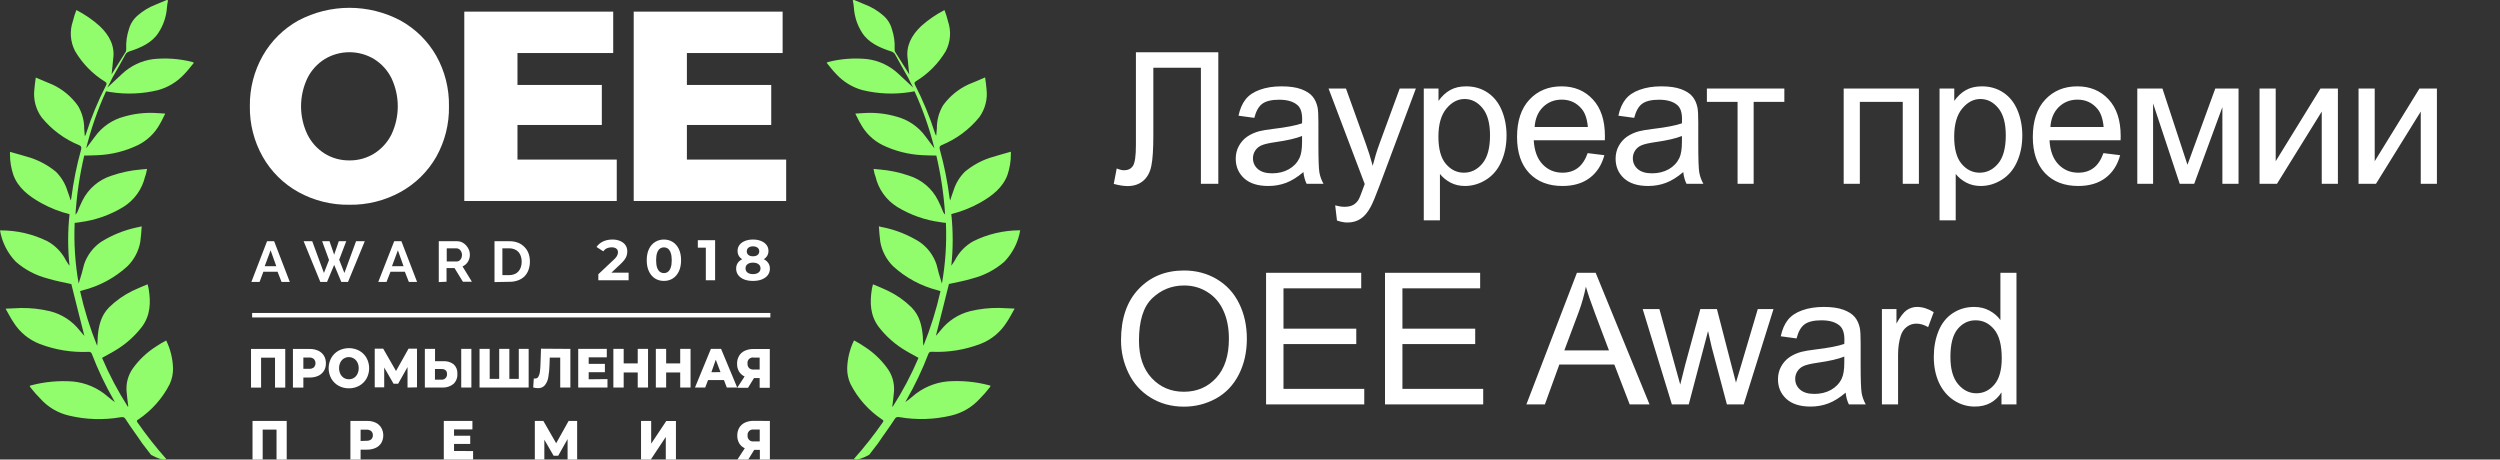 <?xml version="1.0" encoding="UTF-8"?> <svg xmlns="http://www.w3.org/2000/svg" width="544" height="100" viewBox="0 0 544 100" fill="none"><rect x="0" y="0" width="544" height="100" fill="#333333" stroke="none"/><g clip-path="url(#clip0_72_330)"><path fill-rule="evenodd" clip-rule="evenodd" d="M34.474 7.135C33.122 9.251 30.732 10.374 28.099 11.203C27.835 11.3 27.598 11.457 27.406 11.661C26.436 13.432 25.431 15.237 24.391 17.043C24.08 17.699 23.768 18.355 23.352 19.073C24.53 17.984 25.535 17.017 26.574 16.067C28.434 14.319 30.797 13.198 33.33 12.862C36.195 12.567 39.089 12.781 41.879 13.493C41.99 13.538 42.094 13.596 42.191 13.665C41.464 14.529 40.84 15.393 40.078 16.153C38.546 17.809 36.582 19.006 34.404 19.608C31.003 20.438 27.469 20.582 24.01 20.032C23.698 19.98 23.317 19.893 23.075 19.867C21.252 23.866 19.802 28.024 18.744 32.288C19.437 31.424 19.991 30.561 20.684 29.697C22.223 27.575 24.451 26.049 26.99 25.378C29.137 24.753 31.373 24.482 33.608 24.575C34.37 24.575 35.054 24.696 35.955 24.722C35.539 25.49 35.236 26.268 34.82 26.924C33.747 28.927 32.076 30.548 30.039 31.563C27.33 32.87 24.384 33.62 21.377 33.765C20.372 33.826 19.368 33.826 18.328 33.852C17.336 38.078 16.698 42.381 16.423 46.714C16.561 46.558 16.688 46.394 16.804 46.221C17.116 45.357 17.531 44.493 17.947 43.63C18.584 42.349 19.474 41.209 20.563 40.28C21.653 39.351 22.919 38.651 24.288 38.222C26.369 37.501 28.535 37.048 30.732 36.875C31.182 36.815 31.598 36.815 31.979 36.754C31.995 36.885 31.971 37.017 31.91 37.134C31.856 37.586 31.739 38.028 31.563 38.447C30.929 41.161 29.249 43.516 26.886 45.003C23.985 46.782 20.737 47.925 17.358 48.355C16.992 48.424 16.622 48.47 16.249 48.493C16.055 52.913 16.345 57.342 17.116 61.7C17.601 60.206 17.982 58.858 18.294 57.545C18.951 55.575 20.227 53.867 21.931 52.673C24.363 51.142 27.051 50.056 29.866 49.469C30.108 49.469 30.351 49.357 30.836 49.244C30.766 50.445 30.663 51.559 30.524 52.647C30.165 54.646 29.197 56.486 27.752 57.917C24.978 60.464 21.607 62.276 17.947 63.186C17.808 63.246 17.601 63.298 17.427 63.358C18.335 67.412 19.575 71.385 21.135 75.235C21.273 74.553 21.204 73.81 21.273 73.145C21.481 70.917 21.931 68.714 23.733 66.882C25.234 65.409 26.966 64.19 28.861 63.272C29.935 62.788 30.94 62.322 32.118 61.864C32.187 62.27 32.326 62.555 32.36 62.901C32.811 65.76 32.776 68.541 30.905 71.089C29.272 73.22 27.235 75.01 24.911 76.358C24.045 76.903 23.11 77.326 22.209 77.87C23.789 81.583 25.678 85.157 27.856 88.555C27.891 88.473 27.908 88.385 27.908 88.296C27.908 88.207 27.891 88.119 27.856 88.037C27.752 87.121 27.614 86.145 27.544 85.178C27.391 83.385 27.883 81.597 28.93 80.133C30.264 78.285 31.933 76.704 33.85 75.468C34.594 74.964 35.366 74.503 36.163 74.087C37.085 75.974 37.592 78.035 37.653 80.133C37.674 81.325 37.425 82.506 36.925 83.588C35.34 86.7 32.981 89.352 30.073 91.293C29.727 91.466 29.727 91.639 29.9 91.898C31.829 94.671 33.92 97.327 36.163 99.853C36.163 99.853 35.712 100.51 32.88 98.989C32.256 98.126 31.563 97.323 30.94 96.467C29.796 94.739 28.48 93.012 27.336 91.224C27.094 90.801 26.817 90.68 26.193 90.801C22.512 91.43 18.741 91.313 15.106 90.455C12.655 89.905 10.437 88.603 8.766 86.732C8.01 85.978 7.304 85.177 6.652 84.331C6.572 84.223 6.502 84.107 6.444 83.986C6.515 83.93 6.599 83.892 6.687 83.873C9.666 83.079 12.758 82.787 15.834 83.01C18.659 83.276 21.327 84.429 23.456 86.3C23.96 86.745 24.493 87.158 25.05 87.536C24.933 87.4 24.839 87.244 24.773 87.078C22.922 83.854 21.323 80.493 19.991 77.023C19.948 76.87 19.851 76.739 19.716 76.654C19.581 76.57 19.421 76.539 19.264 76.566C15.637 76.724 12.016 76.137 8.627 74.838C6.275 73.928 4.282 72.282 2.945 70.148C2.321 69.232 1.836 68.256 1.213 67.168C2.425 67.108 3.534 67.056 4.573 67.021C6.72 66.991 8.863 67.232 10.948 67.738C13.475 68.384 15.716 69.845 17.323 71.892C17.705 72.29 18.016 72.756 18.363 73.093C17.393 69.344 16.457 65.535 15.522 61.812C13.859 61.441 12.057 61.13 10.325 60.586C7.788 59.93 5.439 58.694 3.465 56.975C1.645 55.095 0.437 52.711 0 50.134C0.069 50.134 0.069 50.134 0.139 50.134C3.672 50.12 7.159 50.928 10.325 52.492C12.068 53.455 13.478 54.922 14.37 56.699C14.612 57.096 14.855 57.467 15.132 57.839C14.731 54.107 14.731 50.342 15.132 46.61C12.979 46.073 10.906 45.257 8.965 44.182C6.193 42.636 3.906 40.831 2.902 38.05C2.424 36.639 2.178 35.16 2.174 33.671V33.04C3.837 33.532 5.327 33.904 6.817 34.387C8.776 35.053 10.597 36.072 12.187 37.393C13.351 38.551 14.209 39.978 14.682 41.548C14.959 42.205 15.132 42.921 15.375 43.604C15.445 43.46 15.492 43.305 15.513 43.146C15.968 39.549 16.687 35.989 17.661 32.496C17.73 32.072 17.73 31.865 17.315 31.632C14.078 30.326 11.228 28.218 9.034 25.508C7.777 23.756 7.221 21.6 7.475 19.462C7.544 18.597 7.648 17.855 7.787 16.87C9 17.414 10.212 17.898 11.39 18.39C13.623 19.425 15.546 21.024 16.968 23.028C17.867 24.532 18.335 26.253 18.32 28.004C18.389 28.548 18.389 29.066 18.458 29.636C18.565 29.496 18.646 29.338 18.701 29.17C19.868 25.504 21.34 21.942 23.101 18.52C23.239 18.183 23.239 18.01 22.858 17.777C20.175 16.127 17.939 13.846 16.345 11.135C15.823 10.136 15.511 9.042 15.428 7.919C15.344 6.796 15.492 5.668 15.86 4.604C16.051 3.809 16.294 3.027 16.587 2.263L16.657 2.203C18.47 3.14 20.157 4.301 21.68 5.658C23.863 7.722 25.041 10.098 24.625 12.845C24.556 13.933 24.383 15.047 24.279 16.196C24.383 16.049 24.383 15.997 24.452 15.911C25.422 14.33 26.427 12.758 27.397 11.212C27.452 11.016 27.475 10.811 27.466 10.607C27.396 9.164 27.596 7.72 28.055 6.349C28.377 5.185 29.041 4.145 29.961 3.36C31.137 2.337 32.486 1.53 33.945 0.976C34.812 0.605 35.496 0.32 36.258 0.009C36.327 0.009 36.501 0.061 36.57 0.061C36.453 0.59 36.372 1.127 36.327 1.667C36.187 3.618 35.549 5.5 34.474 7.135Z" fill="#91FC6C"></path><path fill-rule="evenodd" clip-rule="evenodd" d="M187.604 7.135C188.955 9.251 191.346 10.374 193.979 11.203C194.242 11.3 194.48 11.457 194.672 11.661C195.642 13.432 196.647 15.237 197.686 17.042C197.998 17.699 198.31 18.355 198.726 19.073C197.548 17.984 196.543 17.016 195.504 16.066C193.644 14.318 191.281 13.198 188.748 12.861C185.879 12.567 182.983 12.78 180.19 13.492C180.08 13.537 179.975 13.596 179.878 13.665C180.606 14.529 181.229 15.393 181.991 16.152C183.523 17.812 185.492 19.01 187.673 19.608C191.076 20.438 194.609 20.581 198.068 20.031C198.379 19.979 198.76 19.893 199.003 19.867C200.826 23.866 202.276 28.023 203.334 32.288C202.641 31.424 202.087 30.561 201.394 29.697C199.855 27.574 197.627 26.048 195.088 25.378C192.941 24.752 190.705 24.481 188.47 24.575C187.708 24.575 187.015 24.696 186.114 24.721C186.53 25.49 186.842 26.267 187.258 26.924C188.331 28.927 190.002 30.548 192.039 31.562C194.748 32.87 197.694 33.619 200.701 33.765C201.705 33.826 202.71 33.826 203.75 33.852C204.742 38.078 205.38 42.381 205.655 46.713C205.518 46.558 205.39 46.393 205.274 46.221C204.962 45.357 204.547 44.493 204.131 43.63C203.494 42.348 202.605 41.209 201.515 40.28C200.425 39.35 199.158 38.651 197.79 38.222C195.709 37.5 193.543 37.047 191.346 36.875C190.896 36.814 190.48 36.814 190.099 36.754C190.083 36.885 190.107 37.017 190.168 37.134C190.223 37.585 190.339 38.027 190.515 38.447C191.148 41.16 192.829 43.516 195.192 45.003C198.094 46.782 201.342 47.925 204.72 48.355C205.086 48.424 205.456 48.47 205.828 48.492C206.023 52.913 205.733 57.342 204.962 61.7C204.477 60.206 204.096 58.858 203.784 57.545C203.127 55.574 201.851 53.866 200.146 52.673C197.715 51.142 195.027 50.056 192.212 49.469C191.97 49.469 191.727 49.356 191.242 49.244C191.311 50.445 191.415 51.559 191.554 52.647C191.913 54.646 192.881 56.486 194.326 57.917C197.1 60.464 200.472 62.276 204.131 63.186C204.269 63.246 204.477 63.298 204.65 63.358C203.743 67.412 202.503 71.384 200.943 75.235C200.805 74.553 200.874 73.81 200.805 73.145C200.597 70.916 200.146 68.714 198.345 66.882C196.844 65.409 195.112 64.189 193.217 63.272C192.143 62.788 191.138 62.322 189.96 61.864C189.891 62.27 189.752 62.555 189.718 62.901C189.267 65.76 189.302 68.541 191.173 71.089C192.807 73.219 194.843 75.009 197.167 76.358C198.033 76.903 198.968 77.326 199.869 77.87C198.288 81.583 196.399 85.156 194.222 88.555C194.187 88.473 194.17 88.385 194.17 88.296C194.17 88.207 194.187 88.119 194.222 88.037C194.326 87.121 194.464 86.145 194.534 85.178C194.667 83.377 194.151 81.587 193.078 80.133C191.746 78.285 190.076 76.703 188.159 75.468C187.414 74.956 186.638 74.489 185.837 74.069C184.916 75.957 184.408 78.017 184.347 80.116C184.327 81.307 184.575 82.489 185.075 83.571C186.663 86.682 189.025 89.336 191.935 91.276C192.282 91.448 192.282 91.621 192.108 91.88C190.179 94.655 188.086 97.312 185.837 99.836C185.837 99.836 186.288 100.492 189.129 98.972C189.752 98.108 190.445 97.305 191.069 96.45C192.212 94.722 193.529 92.995 194.672 91.206C194.915 90.784 195.192 90.662 195.816 90.784C199.497 91.413 203.268 91.296 206.902 90.438C209.354 89.888 211.571 88.586 213.243 86.715C213.998 85.963 214.701 85.161 215.348 84.314C215.432 84.207 215.501 84.092 215.556 83.968C215.485 83.911 215.402 83.872 215.313 83.856C212.337 83.06 209.248 82.768 206.175 82.992C203.35 83.259 200.682 84.411 198.553 86.283C198.049 86.728 197.516 87.141 196.959 87.518C197.076 87.382 197.17 87.227 197.236 87.06C199.087 83.837 200.686 80.475 202.017 77.006C202.06 76.853 202.159 76.722 202.293 76.637C202.427 76.553 202.588 76.521 202.745 76.548C206.371 76.707 209.993 76.119 213.381 74.821C215.73 73.907 217.72 72.262 219.055 70.13C219.679 69.215 220.164 68.239 220.787 67.15C219.575 67.09 218.466 67.038 217.426 67.004C215.283 66.973 213.143 67.214 211.06 67.72C208.534 68.366 206.293 69.827 204.685 71.875C204.304 72.272 203.992 72.739 203.646 73.076C204.616 69.327 205.551 65.518 206.487 61.795C208.15 61.424 209.951 61.113 211.684 60.569C214.218 59.912 216.564 58.677 218.535 56.958C220.356 55.078 221.564 52.693 222 50.117C221.931 50.117 221.931 50.117 221.861 50.117C218.365 50.124 214.917 50.937 211.788 52.492C210.058 53.453 208.658 54.909 207.769 56.673C207.526 57.07 207.284 57.441 207.006 57.813C207.408 54.081 207.408 50.316 207.006 46.584C209.16 46.046 211.232 45.23 213.174 44.157C215.937 42.61 218.223 40.805 219.237 38.024C219.714 36.612 219.96 35.133 219.964 33.644V33.014C218.301 33.506 216.812 33.878 215.33 34.361C213.371 35.026 211.551 36.045 209.96 37.367C208.796 38.524 207.939 39.952 207.465 41.522C207.188 42.179 207.015 42.895 206.773 43.578C206.702 43.433 206.655 43.279 206.634 43.12C206.178 39.523 205.461 35.963 204.486 32.469C204.417 32.046 204.417 31.839 204.832 31.605C208.07 30.299 210.92 28.192 213.113 25.482C214.371 23.73 214.926 21.574 214.672 19.435C214.603 18.571 214.499 17.828 214.36 16.844C213.148 17.388 211.935 17.872 210.757 18.364C208.547 19.38 206.637 20.948 205.213 22.916C204.315 24.42 203.848 26.141 203.862 27.892C203.793 28.436 203.793 28.954 203.724 29.524C203.618 29.386 203.536 29.231 203.481 29.066C202.314 25.4 200.843 21.837 199.081 18.416C198.942 18.079 198.942 17.906 199.323 17.673C201.977 16.049 204.197 13.808 205.794 11.143C206.315 10.144 206.627 9.05 206.711 7.927C206.794 6.804 206.647 5.677 206.279 4.612C206.087 3.817 205.845 3.035 205.551 2.272L205.482 2.211C203.669 3.148 201.981 4.309 200.458 5.666C198.275 7.731 197.097 10.106 197.513 12.853C197.582 13.941 197.756 15.056 197.86 16.204C197.756 16.058 197.756 16.006 197.686 15.919C196.716 14.339 195.712 12.767 194.741 11.22C194.687 11.024 194.663 10.82 194.672 10.616C194.743 9.172 194.543 7.728 194.083 6.357C193.764 5.187 193.101 4.14 192.178 3.352C191.001 2.328 189.653 1.521 188.193 0.968C187.327 0.596 186.634 0.311 185.872 0C185.803 0 185.629 0.052 185.56 0.052C185.677 0.581 185.758 1.118 185.803 1.658C185.927 3.607 186.546 5.492 187.604 7.135Z" fill="#91FC6C"></path><path fill-rule="evenodd" clip-rule="evenodd" d="M76.032 44.554C72.149 44.617 68.318 43.664 64.919 41.79C61.685 39.996 59.008 37.348 57.185 34.137C55.279 30.781 54.307 26.979 54.37 23.123C54.31 19.271 55.282 15.472 57.185 12.119C59.011 8.909 61.687 6.262 64.919 4.466C68.341 2.651 72.157 1.701 76.032 1.701C79.908 1.701 83.724 2.651 87.145 4.466C90.393 6.261 93.083 8.911 94.924 12.127C96.807 15.484 97.763 19.278 97.695 23.123C97.767 26.975 96.81 30.776 94.924 34.137C93.079 37.354 90.382 40.002 87.128 41.79C83.729 43.664 79.898 44.617 76.015 44.554H76.032ZM76.032 34.905C77.917 34.927 79.769 34.418 81.377 33.437C83.001 32.427 84.314 30.989 85.171 29.282C86.083 27.36 86.556 25.259 86.556 23.132C86.556 21.005 86.083 18.905 85.171 16.982C84.315 15.277 83.001 13.841 81.377 12.836C79.762 11.87 77.915 11.361 76.032 11.361C74.15 11.361 72.303 11.87 70.688 12.836C69.066 13.841 67.755 15.277 66.903 16.982C65.985 18.903 65.508 21.004 65.508 23.132C65.508 25.26 65.985 27.361 66.903 29.282C67.753 30.986 69.056 32.423 70.671 33.437C72.284 34.421 74.142 34.93 76.032 34.905Z" fill="white"></path><path fill-rule="evenodd" clip-rule="evenodd" d="M134.205 34.724V43.734H101.03V2.531H133.434V11.54H112.602V18.485H130.957V27.192H112.602V34.724H134.205Z" fill="white"></path><path fill-rule="evenodd" clip-rule="evenodd" d="M171.069 34.724V43.734H137.895V2.531H170.298V11.54H149.467V18.485H167.821V27.192H149.467V34.724H171.069Z" fill="white"></path><path fill-rule="evenodd" clip-rule="evenodd" d="M58.111 52.492H59.653L63.057 61.346H61.264L60.398 59.134H57.306L56.483 61.346H54.699L58.111 52.492ZM60.121 57.925L58.882 54.47L57.6 57.925H60.121ZM70.099 52.492H71.702L72.715 55.42L73.72 52.492H75.34L73.806 56.517L74.941 59.402L77.479 52.492H79.376L75.729 61.346H74.266L72.715 57.632L71.165 61.346H69.701L66.072 52.492H67.942L70.489 59.402L71.598 56.569L70.099 52.492ZM85.812 52.492H87.345L90.757 61.346H88.965L88.098 59.134H84.972L84.105 61.346H82.312L85.777 52.492H85.812ZM87.812 57.925L86.582 54.47L85.292 57.925H87.812ZM95.478 61.38V52.492H99.436C99.832 52.488 100.223 52.573 100.58 52.742C100.907 52.913 101.201 53.14 101.446 53.416C101.697 53.697 101.899 54.019 102.044 54.367C102.206 54.787 102.27 55.239 102.231 55.688C102.192 56.137 102.051 56.571 101.819 56.958C101.544 57.411 101.132 57.765 100.641 57.968L102.685 61.302H100.727L98.9 58.331H97.167V61.302L95.478 61.38ZM97.21 56.897H99.393C99.546 56.898 99.698 56.862 99.835 56.793C99.975 56.714 100.099 56.609 100.199 56.482C100.307 56.346 100.389 56.191 100.441 56.025C100.499 55.844 100.527 55.653 100.528 55.463C100.531 55.268 100.495 55.075 100.424 54.893C100.361 54.727 100.27 54.572 100.155 54.435C100.048 54.311 99.915 54.211 99.766 54.142C99.626 54.073 99.472 54.034 99.315 54.03H97.21V56.811V56.897ZM107.605 61.38V52.492H110.853C111.514 52.477 112.17 52.595 112.784 52.837C113.305 53.055 113.774 53.378 114.161 53.787C114.549 54.186 114.845 54.663 115.028 55.187C115.219 55.742 115.313 56.327 115.305 56.914C115.313 57.535 115.21 58.152 115.002 58.737C114.815 59.26 114.52 59.737 114.135 60.136C113.735 60.517 113.261 60.811 112.741 61C112.156 61.218 111.537 61.326 110.913 61.32L107.605 61.38ZM113.521 56.94C113.524 56.541 113.463 56.145 113.339 55.766C113.234 55.426 113.06 55.111 112.828 54.841C112.589 54.58 112.292 54.376 111.961 54.245C111.601 54.099 111.216 54.026 110.827 54.03H109.32V59.869H110.827C111.22 59.876 111.609 59.799 111.97 59.644C112.305 59.513 112.602 59.302 112.836 59.031C113.067 58.756 113.24 58.439 113.347 58.098C113.474 57.707 113.533 57.299 113.521 56.889V56.94Z" fill="white"></path><path d="M167.63 68.1H54.863V69.077H167.63V68.1Z" fill="white"></path><path fill-rule="evenodd" clip-rule="evenodd" d="M62.07 75.935V84.348H59.844V77.826H56.812V84.348H54.621V75.935H62.07ZM67.388 75.935C68.032 75.921 68.672 76.051 69.259 76.315C69.765 76.549 70.192 76.924 70.489 77.395C70.782 77.897 70.929 78.472 70.913 79.053C70.929 79.63 70.782 80.198 70.489 80.695C70.19 81.163 69.764 81.538 69.259 81.774C68.671 82.035 68.032 82.162 67.388 82.146H66.011V84.348H63.742V75.935H67.388ZM67.258 80.254C67.631 80.281 68.002 80.17 68.298 79.943C68.527 79.694 68.654 79.369 68.654 79.031C68.654 78.694 68.527 78.369 68.298 78.12C68.006 77.883 67.634 77.765 67.258 77.792H66.011V80.254H67.258ZM75.92 84.495C75.13 84.511 74.35 84.317 73.659 83.934C73.001 83.565 72.456 83.025 72.083 82.37C71.708 81.681 71.511 80.909 71.511 80.124C71.511 79.34 71.708 78.568 72.083 77.878C72.456 77.224 73.001 76.684 73.659 76.315C74.356 75.947 75.132 75.754 75.92 75.754C76.708 75.754 77.484 75.947 78.181 76.315C78.839 76.684 79.385 77.224 79.757 77.878C80.132 78.568 80.329 79.34 80.329 80.124C80.329 80.909 80.132 81.681 79.757 82.37C79.385 83.025 78.839 83.565 78.181 83.934C77.49 84.317 76.71 84.511 75.92 84.495ZM75.92 82.526C76.304 82.531 76.682 82.43 77.011 82.232C77.342 82.021 77.606 81.722 77.774 81.368C77.962 80.978 78.059 80.549 78.059 80.116C78.059 79.682 77.962 79.254 77.774 78.863C77.647 78.604 77.468 78.375 77.247 78.189C77.026 78.003 76.77 77.865 76.492 77.784C76.215 77.702 75.924 77.68 75.638 77.717C75.352 77.754 75.076 77.85 74.829 77.999C74.498 78.212 74.231 78.511 74.058 78.863C73.876 79.255 73.781 79.683 73.781 80.116C73.781 80.549 73.876 80.976 74.058 81.368C74.232 81.719 74.498 82.019 74.829 82.232C75.158 82.43 75.536 82.531 75.92 82.526ZM88.679 84.331V79.874L86.635 83.501H85.638L83.603 79.969V84.288H81.541V75.874H83.386L86.175 80.729L88.895 75.874H90.74V84.288L88.679 84.331ZM96.474 78.596C97.287 78.544 98.091 78.789 98.735 79.287C99.01 79.551 99.223 79.871 99.359 80.227C99.496 80.582 99.552 80.963 99.523 81.342C99.552 81.754 99.49 82.166 99.34 82.549C99.191 82.933 98.957 83.279 98.657 83.562C97.96 84.111 97.084 84.385 96.197 84.331H92.447V75.918H94.664V78.596H96.474ZM96.033 82.621C96.199 82.635 96.367 82.613 96.524 82.556C96.68 82.499 96.822 82.409 96.941 82.291C97.059 82.173 97.15 82.031 97.207 81.875C97.264 81.718 97.286 81.551 97.271 81.385C97.271 80.66 96.864 80.297 96.033 80.297H94.647V82.621H96.033ZM100.363 75.918H102.572V84.331H100.363V75.918ZM115.036 75.918V84.331H104.348V75.918H106.557V82.448H108.627V75.918H110.835V82.448H112.888V75.918H115.036ZM124.114 75.918V84.331H121.905V77.809H119.627L119.584 79.174C119.569 80.159 119.477 81.141 119.307 82.111C119.207 82.742 118.948 83.336 118.553 83.838C118.365 84.049 118.132 84.214 117.871 84.323C117.61 84.43 117.328 84.477 117.046 84.46C116.7 84.453 116.357 84.404 116.024 84.314L116.154 82.37C116.255 82.379 116.356 82.379 116.457 82.37C116.593 82.373 116.727 82.341 116.846 82.276C116.965 82.21 117.063 82.115 117.133 81.999C117.32 81.678 117.438 81.322 117.479 80.954C117.554 80.381 117.598 79.804 117.609 79.226L117.722 75.874L124.114 75.918ZM132.187 82.491V84.331H125.82V75.918H132.039V77.758H128.098V79.174H131.624V80.997H128.098V82.534L132.187 82.491ZM141.013 75.918V84.331H138.769V81.049H135.712V84.331H133.469V75.918H135.712V79.079H138.769V75.918H141.013ZM150.264 75.918V84.331H148.012V81.049H144.954V84.331H142.711V75.918H144.954V79.079H148.012V75.918H150.264ZM157.436 82.698H154.075L153.451 84.331H151.225L154.69 75.918H156.907L160.415 84.331H158.154L157.531 82.698H157.436ZM156.777 80.971L155.755 78.276L154.794 80.997L156.777 80.971ZM167.509 75.944H163.94C163.29 75.93 162.644 76.063 162.052 76.332C161.54 76.568 161.111 76.954 160.822 77.438C160.52 77.962 160.37 78.561 160.389 79.165C160.372 79.753 160.519 80.333 160.814 80.841C161.094 81.319 161.518 81.697 162.026 81.921L160.415 84.382H162.771L164.07 82.266H165.3V84.382H167.509V75.97V75.944ZM163.984 77.818H165.3V80.409H163.958C163.783 80.422 163.606 80.401 163.439 80.344C163.272 80.288 163.119 80.198 162.988 80.081C162.872 79.95 162.782 79.797 162.726 79.63C162.669 79.465 162.647 79.289 162.659 79.114C162.631 78.929 162.648 78.74 162.709 78.564C162.771 78.387 162.874 78.228 163.01 78.101C163.146 77.972 163.311 77.879 163.492 77.829C163.672 77.777 163.861 77.771 164.044 77.809L163.984 77.818Z" fill="white"></path><path fill-rule="evenodd" clip-rule="evenodd" d="M62.39 91.595V100H60.173V93.479H57.159V100H54.95V91.595H62.39ZM79.878 91.595C80.523 91.576 81.164 91.707 81.749 91.975C82.259 92.216 82.685 92.604 82.971 93.09C83.255 93.593 83.404 94.162 83.404 94.739C83.404 95.317 83.255 95.886 82.971 96.389C82.677 96.857 82.253 97.229 81.749 97.46C81.162 97.724 80.523 97.854 79.878 97.841H78.466V100H76.249V91.595H79.878ZM79.74 95.914C80.118 95.943 80.491 95.829 80.788 95.594C80.902 95.481 80.991 95.347 81.05 95.198C81.11 95.05 81.139 94.891 81.134 94.731C81.145 94.562 81.12 94.394 81.06 94.236C81 94.078 80.907 93.934 80.788 93.815C80.491 93.581 80.118 93.467 79.74 93.496H78.466V95.957L79.74 95.914ZM102.945 98.151V100H96.57V91.595H102.797V93.435H98.796V94.817H102.321V96.597H98.796V98.134L102.945 98.151ZM123.507 100V95.543L121.463 99.17H120.467L118.449 95.681V100H116.379V91.595H118.233L121.022 96.45L123.733 91.595H125.586V100H123.507ZM139.428 91.595H141.697V96.545L144.98 91.613H147.085V100H144.876V95.076L141.611 100H139.488V91.595H139.428ZM167.526 91.595V100H165.344V97.892H164.114L162.814 100H160.458L162.069 97.538C161.564 97.315 161.14 96.941 160.857 96.467C160.562 95.958 160.415 95.379 160.432 94.791C160.416 94.186 160.566 93.589 160.866 93.064C161.159 92.581 161.59 92.196 162.104 91.958C162.694 91.693 163.337 91.563 163.984 91.578L167.526 91.595ZM164.001 93.47C163.823 93.441 163.642 93.454 163.47 93.508C163.299 93.562 163.142 93.655 163.014 93.781C162.885 93.906 162.787 94.059 162.729 94.229C162.67 94.398 162.651 94.579 162.676 94.757C162.653 94.932 162.671 95.111 162.729 95.277C162.786 95.445 162.881 95.597 163.007 95.722C163.132 95.847 163.285 95.943 163.453 95.999C163.62 96.057 163.799 96.075 163.975 96.052H165.318V93.461L164.001 93.47Z" fill="white"></path><path d="M163.844 61.129C163.114 61.129 162.475 61.021 161.927 60.806C161.379 60.582 160.952 60.271 160.645 59.873C160.337 59.467 160.184 58.994 160.184 58.455C160.184 57.916 160.333 57.46 160.632 57.086C160.939 56.705 161.367 56.419 161.915 56.228C162.462 56.029 163.106 55.929 163.844 55.929C164.592 55.929 165.239 56.029 165.787 56.228C166.343 56.419 166.771 56.705 167.069 57.086C167.376 57.46 167.53 57.916 167.53 58.455C167.53 58.994 167.376 59.467 167.069 59.873C166.762 60.271 166.331 60.582 165.774 60.806C165.227 61.021 164.583 61.129 163.844 61.129ZM163.844 59.649C164.351 59.649 164.749 59.537 165.04 59.313C165.339 59.089 165.488 58.782 165.488 58.393C165.488 58.003 165.339 57.7 165.04 57.484C164.749 57.261 164.351 57.149 163.844 57.149C163.346 57.149 162.952 57.261 162.662 57.484C162.371 57.7 162.226 58.003 162.226 58.393C162.226 58.782 162.371 59.089 162.662 59.313C162.952 59.537 163.346 59.649 163.844 59.649ZM163.844 56.95C163.172 56.95 162.583 56.858 162.076 56.676C161.578 56.493 161.188 56.228 160.906 55.88C160.632 55.523 160.495 55.1 160.495 54.611C160.495 54.097 160.636 53.657 160.918 53.292C161.201 52.919 161.595 52.633 162.101 52.434C162.608 52.227 163.189 52.123 163.844 52.123C164.517 52.123 165.102 52.227 165.6 52.434C166.106 52.633 166.501 52.919 166.783 53.292C167.074 53.657 167.219 54.097 167.219 54.611C167.219 55.1 167.078 55.523 166.795 55.88C166.522 56.228 166.131 56.493 165.625 56.676C165.119 56.858 164.525 56.95 163.844 56.95ZM163.844 55.768C164.268 55.768 164.6 55.672 164.841 55.482C165.09 55.291 165.214 55.03 165.214 54.698C165.214 54.35 165.085 54.08 164.828 53.889C164.579 53.699 164.251 53.603 163.844 53.603C163.446 53.603 163.122 53.699 162.873 53.889C162.624 54.08 162.5 54.35 162.5 54.698C162.5 55.03 162.62 55.291 162.861 55.482C163.102 55.672 163.429 55.768 163.844 55.768Z" fill="white"></path><path d="M153.59 60.98V53.019L154.461 53.889H151.847V52.272H155.607V60.98H153.59Z" fill="white"></path><path d="M144.465 61.129C143.751 61.129 143.112 60.955 142.548 60.607C141.983 60.25 141.539 59.736 141.216 59.064C140.892 58.393 140.73 57.58 140.73 56.626C140.73 55.672 140.892 54.86 141.216 54.188C141.539 53.516 141.983 53.006 142.548 52.658C143.112 52.301 143.751 52.123 144.465 52.123C145.188 52.123 145.827 52.301 146.383 52.658C146.947 53.006 147.391 53.516 147.715 54.188C148.039 54.86 148.201 55.672 148.201 56.626C148.201 57.58 148.039 58.393 147.715 59.064C147.391 59.736 146.947 60.25 146.383 60.607C145.827 60.955 145.188 61.129 144.465 61.129ZM144.465 59.425C144.806 59.425 145.1 59.33 145.349 59.139C145.607 58.948 145.806 58.645 145.947 58.231C146.096 57.816 146.171 57.281 146.171 56.626C146.171 55.971 146.096 55.436 145.947 55.022C145.806 54.607 145.607 54.304 145.349 54.113C145.1 53.923 144.806 53.827 144.465 53.827C144.133 53.827 143.839 53.923 143.581 54.113C143.332 54.304 143.133 54.607 142.984 55.022C142.843 55.436 142.772 55.971 142.772 56.626C142.772 57.281 142.843 57.816 142.984 58.231C143.133 58.645 143.332 58.948 143.581 59.139C143.839 59.33 144.133 59.425 144.465 59.425Z" fill="white"></path><path d="M130.198 60.98V59.674L133.56 56.502C133.826 56.261 134.021 56.046 134.145 55.855C134.27 55.664 134.353 55.49 134.394 55.332C134.444 55.175 134.469 55.03 134.469 54.897C134.469 54.549 134.349 54.283 134.108 54.101C133.876 53.91 133.531 53.815 133.074 53.815C132.709 53.815 132.369 53.885 132.053 54.026C131.746 54.167 131.485 54.387 131.269 54.686L129.8 53.74C130.132 53.243 130.597 52.849 131.194 52.558C131.792 52.268 132.481 52.123 133.261 52.123C133.909 52.123 134.473 52.231 134.955 52.447C135.444 52.654 135.822 52.948 136.088 53.33C136.362 53.711 136.499 54.167 136.499 54.698C136.499 54.98 136.461 55.262 136.387 55.544C136.32 55.818 136.179 56.108 135.963 56.415C135.756 56.721 135.449 57.066 135.042 57.447L132.253 60.072L131.867 59.338H136.785V60.98H130.198Z" fill="white"></path></g><path d="M247.176 11.367H265.105V40H261.316V14.746H250.965V29.492C250.965 32.487 250.822 34.681 250.535 36.074C250.262 37.467 249.676 38.555 248.777 39.336C247.879 40.104 246.74 40.488 245.359 40.488C244.526 40.488 243.523 40.332 242.352 40.02L242.996 36.66C243.621 36.921 244.155 37.051 244.598 37.051C245.457 37.051 246.102 36.732 246.531 36.094C246.961 35.443 247.176 33.919 247.176 31.523V11.367ZM283.622 37.441C282.32 38.548 281.063 39.329 279.852 39.785C278.654 40.241 277.365 40.469 275.985 40.469C273.707 40.469 271.955 39.915 270.731 38.809C269.507 37.689 268.895 36.263 268.895 34.531C268.895 33.516 269.123 32.591 269.579 31.758C270.048 30.912 270.653 30.234 271.395 29.727C272.151 29.219 272.997 28.835 273.934 28.574C274.624 28.392 275.666 28.216 277.059 28.047C279.898 27.708 281.988 27.305 283.329 26.836C283.342 26.354 283.348 26.048 283.348 25.918C283.348 24.486 283.016 23.477 282.352 22.891C281.454 22.096 280.119 21.699 278.348 21.699C276.695 21.699 275.471 21.992 274.677 22.578C273.895 23.151 273.316 24.173 272.938 25.645L269.501 25.176C269.813 23.704 270.328 22.52 271.044 21.621C271.76 20.71 272.795 20.013 274.149 19.531C275.503 19.037 277.072 18.789 278.856 18.789C280.627 18.789 282.066 18.997 283.173 19.414C284.279 19.831 285.093 20.358 285.614 20.996C286.135 21.621 286.499 22.415 286.708 23.379C286.825 23.978 286.884 25.059 286.884 26.621V31.309C286.884 34.577 286.955 36.647 287.098 37.52C287.255 38.379 287.554 39.206 287.997 40H284.325C283.96 39.271 283.726 38.418 283.622 37.441ZM283.329 29.59C282.053 30.111 280.139 30.553 277.587 30.918C276.141 31.126 275.119 31.361 274.52 31.621C273.921 31.881 273.459 32.266 273.134 32.773C272.808 33.268 272.645 33.822 272.645 34.434C272.645 35.371 272.997 36.152 273.7 36.777C274.416 37.402 275.458 37.715 276.825 37.715C278.179 37.715 279.384 37.422 280.438 36.836C281.493 36.237 282.268 35.423 282.763 34.395C283.14 33.6 283.329 32.428 283.329 30.879V29.59ZM290.927 47.988L290.537 44.688C291.305 44.896 291.976 45 292.548 45C293.33 45 293.955 44.87 294.423 44.609C294.892 44.349 295.276 43.984 295.576 43.516C295.797 43.164 296.155 42.292 296.65 40.898C296.715 40.703 296.819 40.417 296.963 40.039L289.091 19.258H292.88L297.197 31.27C297.757 32.793 298.258 34.395 298.701 36.074C299.104 34.46 299.586 32.884 300.146 31.348L304.58 19.258H308.095L300.205 40.352C299.358 42.63 298.701 44.199 298.232 45.059C297.607 46.217 296.891 47.064 296.084 47.598C295.276 48.145 294.313 48.418 293.193 48.418C292.516 48.418 291.761 48.275 290.927 47.988ZM309.815 47.949V19.258H313.018V21.953C313.773 20.898 314.626 20.111 315.577 19.59C316.527 19.056 317.679 18.789 319.034 18.789C320.804 18.789 322.367 19.245 323.721 20.156C325.075 21.068 326.097 22.357 326.787 24.023C327.478 25.677 327.823 27.494 327.823 29.473C327.823 31.595 327.439 33.509 326.67 35.215C325.915 36.908 324.808 38.21 323.35 39.121C321.905 40.02 320.381 40.469 318.78 40.469C317.608 40.469 316.553 40.221 315.616 39.727C314.691 39.232 313.929 38.607 313.33 37.852V47.949H309.815ZM312.998 29.746C312.998 32.415 313.539 34.388 314.62 35.664C315.7 36.94 317.009 37.578 318.545 37.578C320.108 37.578 321.442 36.921 322.549 35.605C323.669 34.277 324.229 32.227 324.229 29.453C324.229 26.81 323.682 24.831 322.588 23.516C321.508 22.201 320.212 21.543 318.702 21.543C317.204 21.543 315.876 22.246 314.717 23.652C313.571 25.046 312.998 27.077 312.998 29.746ZM345.48 33.32L349.113 33.77C348.54 35.892 347.478 37.539 345.929 38.711C344.379 39.883 342.4 40.469 339.991 40.469C336.958 40.469 334.549 39.538 332.765 37.676C330.994 35.801 330.109 33.177 330.109 29.805C330.109 26.315 331.007 23.607 332.804 21.68C334.601 19.753 336.932 18.789 339.796 18.789C342.57 18.789 344.835 19.733 346.593 21.621C348.351 23.509 349.23 26.165 349.23 29.59C349.23 29.798 349.223 30.111 349.21 30.527H333.741C333.872 32.806 334.516 34.551 335.675 35.762C336.834 36.973 338.279 37.578 340.011 37.578C341.3 37.578 342.4 37.24 343.312 36.562C344.223 35.885 344.946 34.805 345.48 33.32ZM333.937 27.637H345.519C345.363 25.892 344.92 24.583 344.191 23.711C343.071 22.357 341.619 21.68 339.835 21.68C338.221 21.68 336.86 22.22 335.753 23.301C334.659 24.381 334.054 25.827 333.937 27.637ZM366.281 37.441C364.979 38.548 363.723 39.329 362.512 39.785C361.314 40.241 360.025 40.469 358.645 40.469C356.366 40.469 354.615 39.915 353.391 38.809C352.167 37.689 351.555 36.263 351.555 34.531C351.555 33.516 351.783 32.591 352.238 31.758C352.707 30.912 353.312 30.234 354.055 29.727C354.81 29.219 355.656 28.835 356.594 28.574C357.284 28.392 358.326 28.216 359.719 28.047C362.557 27.708 364.647 27.305 365.988 26.836C366.001 26.354 366.008 26.048 366.008 25.918C366.008 24.486 365.676 23.477 365.012 22.891C364.113 22.096 362.779 21.699 361.008 21.699C359.354 21.699 358.13 21.992 357.336 22.578C356.555 23.151 355.975 24.173 355.598 25.645L352.16 25.176C352.473 23.704 352.987 22.52 353.703 21.621C354.419 20.71 355.454 20.013 356.809 19.531C358.163 19.037 359.732 18.789 361.516 18.789C363.286 18.789 364.725 18.997 365.832 19.414C366.939 19.831 367.753 20.358 368.273 20.996C368.794 21.621 369.159 22.415 369.367 23.379C369.484 23.978 369.543 25.059 369.543 26.621V31.309C369.543 34.577 369.615 36.647 369.758 37.52C369.914 38.379 370.214 39.206 370.656 40H366.984C366.62 39.271 366.385 38.418 366.281 37.441ZM365.988 29.59C364.712 30.111 362.798 30.553 360.246 30.918C358.801 31.126 357.779 31.361 357.18 31.621C356.581 31.881 356.118 32.266 355.793 32.773C355.467 33.268 355.305 33.822 355.305 34.434C355.305 35.371 355.656 36.152 356.359 36.777C357.076 37.402 358.117 37.715 359.484 37.715C360.839 37.715 362.043 37.422 363.098 36.836C364.152 36.237 364.927 35.423 365.422 34.395C365.799 33.6 365.988 32.428 365.988 30.879V29.59ZM371.419 19.258H388.274V22.168H381.595V40H378.098V22.168H371.419V19.258ZM401.186 19.258H417.553V40H414.038V22.168H404.702V40H401.186V19.258ZM422.046 47.949V19.258H425.249V21.953C426.004 20.898 426.857 20.111 427.808 19.59C428.758 19.056 429.911 18.789 431.265 18.789C433.036 18.789 434.598 19.245 435.952 20.156C437.307 21.068 438.329 22.357 439.019 24.023C439.709 25.677 440.054 27.494 440.054 29.473C440.054 31.595 439.67 33.509 438.902 35.215C438.146 36.908 437.04 38.21 435.581 39.121C434.136 40.02 432.613 40.469 431.011 40.469C429.839 40.469 428.784 40.221 427.847 39.727C426.922 39.232 426.161 38.607 425.562 37.852V47.949H422.046ZM425.23 29.746C425.23 32.415 425.77 34.388 426.851 35.664C427.932 36.94 429.24 37.578 430.777 37.578C432.339 37.578 433.674 36.921 434.78 35.605C435.9 34.277 436.46 32.227 436.46 29.453C436.46 26.81 435.913 24.831 434.82 23.516C433.739 22.201 432.443 21.543 430.933 21.543C429.435 21.543 428.107 22.246 426.948 23.652C425.803 25.046 425.23 27.077 425.23 29.746ZM457.711 33.32L461.344 33.77C460.771 35.892 459.71 37.539 458.16 38.711C456.611 39.883 454.632 40.469 452.223 40.469C449.189 40.469 446.78 39.538 444.996 37.676C443.225 35.801 442.34 33.177 442.34 29.805C442.34 26.315 443.238 23.607 445.035 21.68C446.832 19.753 449.163 18.789 452.027 18.789C454.801 18.789 457.066 19.733 458.824 21.621C460.582 23.509 461.461 26.165 461.461 29.59C461.461 29.798 461.454 30.111 461.441 30.527H445.973C446.103 32.806 446.747 34.551 447.906 35.762C449.065 36.973 450.51 37.578 452.242 37.578C453.531 37.578 454.632 37.24 455.543 36.562C456.454 35.885 457.177 34.805 457.711 33.32ZM446.168 27.637H457.75C457.594 25.892 457.151 24.583 456.422 23.711C455.302 22.357 453.85 21.68 452.066 21.68C450.452 21.68 449.091 22.22 447.984 23.301C446.891 24.381 446.285 25.827 446.168 27.637ZM465.075 19.258H470.544L475.993 35.859L482.048 19.258H487.106V40H483.591V23.301L477.458 40H474.313L468.512 22.5V40H465.075V19.258ZM491.677 19.258H495.193V35.078L504.939 19.258H508.728V40H505.212V24.277L495.466 40H491.677V19.258ZM513.221 19.258H516.737V35.078L526.483 19.258H530.272V40H526.756V24.277L517.01 40H513.221V19.258ZM243.934 74.055C243.934 69.302 245.21 65.585 247.762 62.902C250.314 60.207 253.608 58.859 257.645 58.859C260.288 58.859 262.671 59.491 264.793 60.754C266.915 62.017 268.53 63.781 269.637 66.047C270.757 68.299 271.316 70.858 271.316 73.723C271.316 76.626 270.73 79.224 269.559 81.516C268.387 83.807 266.727 85.546 264.578 86.731C262.43 87.902 260.112 88.488 257.625 88.488C254.93 88.488 252.521 87.837 250.398 86.535C248.276 85.233 246.668 83.456 245.574 81.203C244.48 78.951 243.934 76.568 243.934 74.055ZM247.84 74.113C247.84 77.564 248.764 80.285 250.613 82.277C252.475 84.257 254.806 85.246 257.605 85.246C260.457 85.246 262.801 84.243 264.637 82.238C266.486 80.233 267.41 77.388 267.41 73.703C267.41 71.372 267.013 69.341 266.219 67.609C265.438 65.865 264.285 64.517 262.762 63.566C261.251 62.603 259.552 62.121 257.664 62.121C254.982 62.121 252.671 63.046 250.73 64.894C248.803 66.731 247.84 69.803 247.84 74.113ZM275.497 88V59.367H296.2V62.746H279.286V71.516H295.126V74.875H279.286V84.621H296.864V88H275.497ZM301.377 88V59.367H322.08V62.746H305.166V71.516H321.005V74.875H305.166V84.621H322.744V88H301.377ZM332.14 88L343.136 59.367H347.218L358.937 88H354.62L351.28 79.328H339.308L336.163 88H332.14ZM340.402 76.242H350.109L347.12 68.312C346.209 65.904 345.532 63.925 345.089 62.375C344.724 64.211 344.21 66.034 343.546 67.844L340.402 76.242ZM363.801 88L357.453 67.258H361.086L364.387 79.231L365.617 83.684C365.669 83.462 366.027 82.037 366.691 79.406L369.992 67.258H373.605L376.711 79.289L377.746 83.254L378.938 79.25L382.492 67.258H385.91L379.426 88H375.773L372.473 75.578L371.672 72.043L367.473 88H363.801ZM401.614 85.441C400.312 86.548 399.055 87.329 397.845 87.785C396.647 88.241 395.358 88.469 393.977 88.469C391.699 88.469 389.947 87.915 388.723 86.809C387.499 85.689 386.887 84.263 386.887 82.531C386.887 81.516 387.115 80.591 387.571 79.758C388.04 78.912 388.645 78.234 389.387 77.727C390.143 77.219 390.989 76.835 391.927 76.574C392.617 76.392 393.658 76.216 395.052 76.047C397.89 75.708 399.98 75.305 401.321 74.836C401.334 74.354 401.341 74.048 401.341 73.918C401.341 72.486 401.009 71.477 400.345 70.891C399.446 70.096 398.111 69.699 396.341 69.699C394.687 69.699 393.463 69.992 392.669 70.578C391.887 71.151 391.308 72.173 390.93 73.644L387.493 73.176C387.805 71.704 388.32 70.519 389.036 69.621C389.752 68.71 390.787 68.013 392.141 67.531C393.496 67.037 395.065 66.789 396.848 66.789C398.619 66.789 400.058 66.997 401.165 67.414C402.272 67.831 403.085 68.358 403.606 68.996C404.127 69.621 404.492 70.415 404.7 71.379C404.817 71.978 404.876 73.059 404.876 74.621V79.309C404.876 82.577 404.947 84.647 405.091 85.519C405.247 86.379 405.546 87.206 405.989 88H402.317C401.953 87.271 401.718 86.418 401.614 85.441ZM401.321 77.59C400.045 78.111 398.131 78.553 395.579 78.918C394.134 79.126 393.111 79.361 392.512 79.621C391.914 79.882 391.451 80.266 391.126 80.773C390.8 81.268 390.637 81.822 390.637 82.434C390.637 83.371 390.989 84.152 391.692 84.777C392.408 85.402 393.45 85.715 394.817 85.715C396.171 85.715 397.376 85.422 398.43 84.836C399.485 84.237 400.26 83.423 400.755 82.394C401.132 81.6 401.321 80.428 401.321 78.879V77.59ZM409.505 88V67.258H412.67V70.402C413.477 68.931 414.219 67.961 414.896 67.492C415.586 67.023 416.341 66.789 417.162 66.789C418.347 66.789 419.551 67.167 420.775 67.922L419.564 71.184C418.705 70.676 417.845 70.422 416.986 70.422C416.218 70.422 415.528 70.656 414.916 71.125C414.304 71.581 413.867 72.219 413.607 73.039C413.216 74.289 413.021 75.656 413.021 77.141V88H409.505ZM435.522 88V85.383C434.207 87.44 432.273 88.469 429.721 88.469C428.067 88.469 426.544 88.013 425.151 87.102C423.771 86.19 422.696 84.921 421.928 83.293C421.173 81.652 420.795 79.771 420.795 77.648C420.795 75.578 421.14 73.703 421.83 72.023C422.521 70.331 423.556 69.035 424.936 68.137C426.316 67.238 427.859 66.789 429.565 66.789C430.815 66.789 431.928 67.056 432.905 67.59C433.881 68.111 434.676 68.794 435.288 69.641V59.367H438.784V88H435.522ZM424.409 77.648C424.409 80.305 424.968 82.29 426.088 83.606C427.208 84.921 428.53 85.578 430.053 85.578C431.59 85.578 432.892 84.953 433.959 83.703C435.04 82.44 435.58 80.519 435.58 77.941C435.58 75.103 435.034 73.019 433.94 71.691C432.846 70.363 431.498 69.699 429.897 69.699C428.334 69.699 427.026 70.337 425.971 71.613C424.929 72.889 424.409 74.901 424.409 77.648Z" fill="white"></path><defs><clipPath id="clip0_72_330"><rect width="222" height="100" fill="white"></rect></clipPath></defs></svg> 